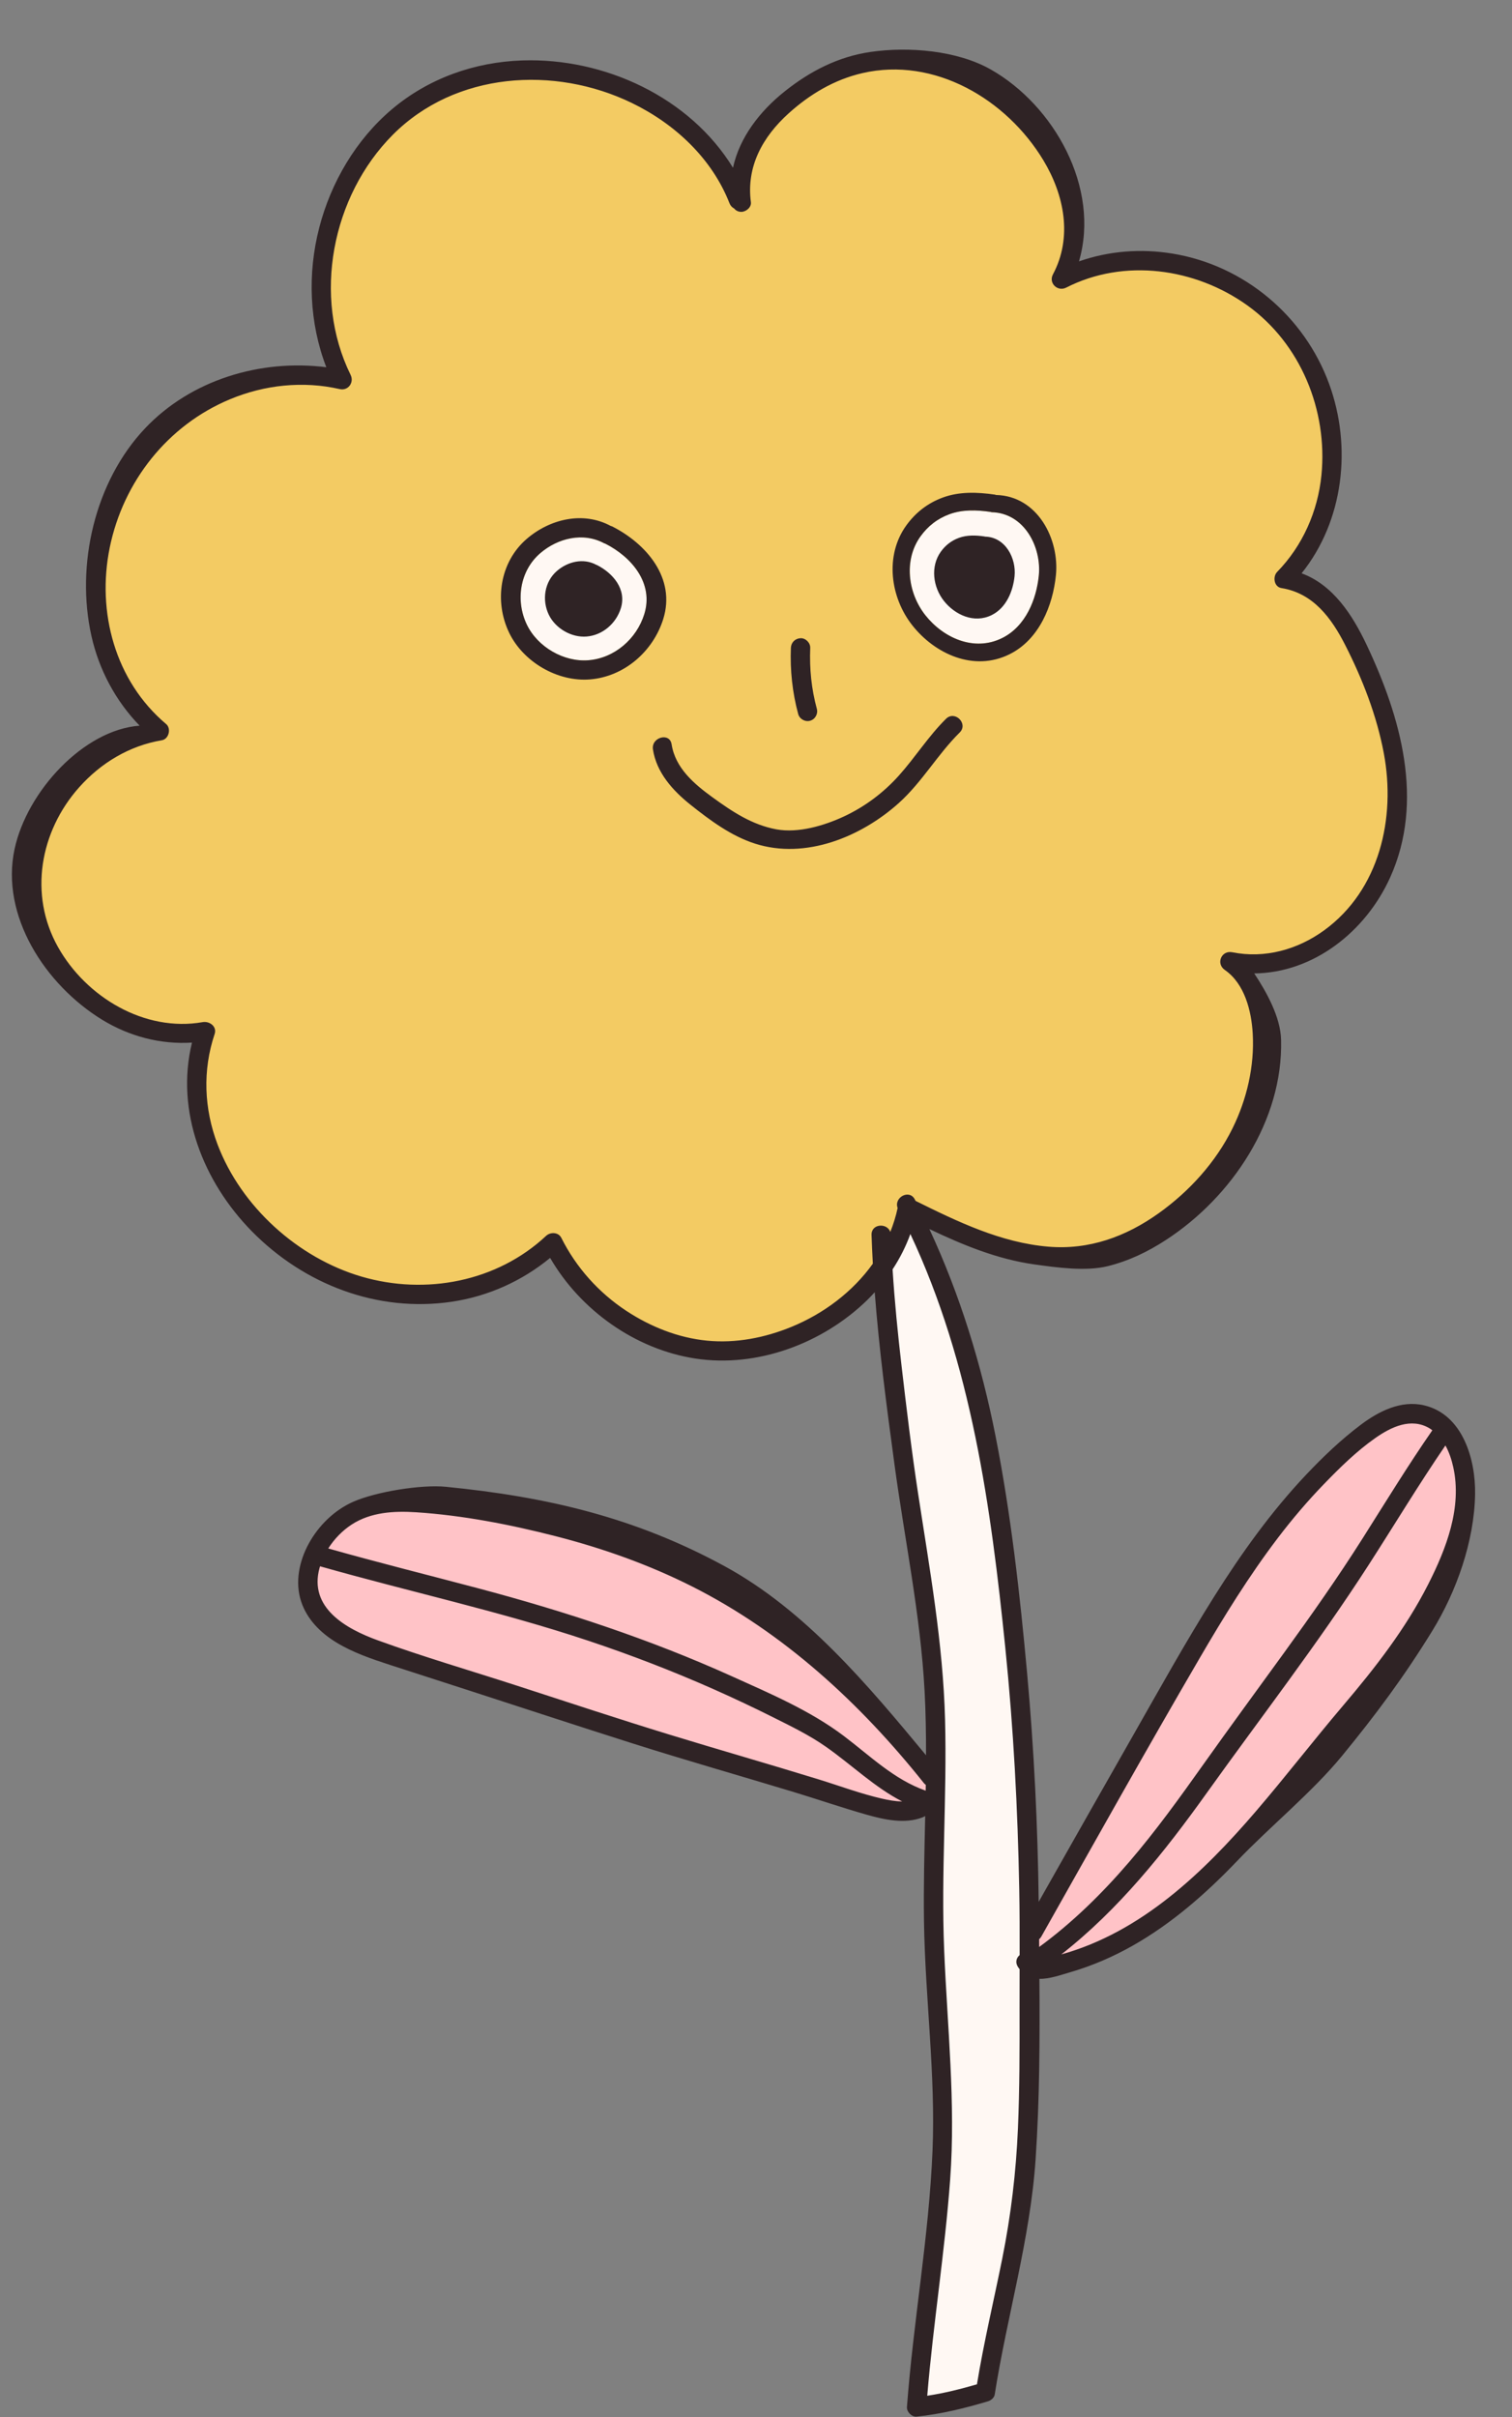 <?xml version="1.0" encoding="UTF-8" standalone="no"?><svg xmlns="http://www.w3.org/2000/svg" xmlns:xlink="http://www.w3.org/1999/xlink" fill="#2f2325" height="345.6" preserveAspectRatio="xMidYMid meet" version="1" viewBox="-1.7 -7.1 216.3 345.6" width="216.3" zoomAndPan="magnify"><rect x="-1.7" y="-7.1" width="216.3" height="345.6" fill="#808080" stroke="none"/><g id="change1_1"><path d="M136.924,189.676c2.609,10.753,6.42,35.654,7.241,47.934 c0.822,12.279,1.706,53.992,0.903,63.382c-0.803,9.39-6.239,34.432-6.239,34.432l-8.848,1.141 c0,0,3.07-32.684,3.07-37.559c0-4.875-2.289-23.98-1.435-40.088s-1.093-38.462-3.14-45.866 c-2.046-7.404-1.445-26.988-3.852-38.763c2.268-4.488,3.852-8.186,3.852-8.186S134.315,178.922,136.924,189.676z M136.924,189.676c2.609,10.753,6.42,35.654,7.241,47.934c0.822,12.279,1.706,53.992,0.903,63.382 c-0.803,9.39-6.239,34.432-6.239,34.432l-8.848,1.141c0,0,3.07-32.684,3.07-37.559 c0-4.875-2.289-23.98-1.435-40.088s-1.093-38.462-3.14-45.866c-2.046-7.404-1.445-26.988-3.852-38.763 c2.268-4.488,3.852-8.186,3.852-8.186S134.315,178.922,136.924,189.676z" fill="#fff8f3"/></g><g id="change2_1"><path d="M145.81,270.003c0,0,15.595-25.928,19.383-34.922c3.788-8.994,28.17-47.178,39.185-38.667 c4.11,4.19,10.293,18.803-18.238,48.779s-28.253,26.415-39.188,29.305 C144.505,274.678,145.81,270.003,145.81,270.003z M133.051,247.541c0,0-8.77-10.397-16.794-18.561 c-8.024-8.164-34.129-19.721-54.534-21.346c-20.405-1.625-19.683,10.835-19.141,13.001 c0.542,2.167,1.021,7.055,21.308,12.098c18.601,7.404,43.365,12.553,46.769,14.807 C114.063,249.794,132.604,256.309,133.051,247.541z" fill="#ffc3c7"/></g><g id="change3_1"><path d="M128.536,165.199c0,0,0,13.001-17.335,19.477c-17.335,6.476-30.156-8.462-33.948-13.699 c-5.237,5.056-22.211,11.918-37.56,1.294s-14.572-26.079-12.821-31.631c-2.13-0.095-21.488-1.083-24.558-20.405 s18.238-23.114,18.238-23.114S4.662,82.856,14.052,64.257s25.992-19.092,33.045-16.974 c-4.695-8.306-5.237-27.989,9.083-38.736c27.502-15.622,45.451,6.093,48.482,11.83 C104.081,9.182,118.244-5.445,136.001,3.584s16.371,24.017,14.385,28.711c6.862-3.792,19.322-3.25,27.628,3.611 c15.71,12.46,10.553,31.68,4.875,39.546c8.487,6.139,18.058,21.127,14.988,37.018 c-3.07,15.891-17.335,18.419-22.799,17.696c9.162,14.265,2.059,27.463-10.607,37.921s-35.995-1.986-35.995-1.986 M128.536,165.199c0,0,0,13.001-17.335,19.477c-17.335,6.476-30.156-8.462-33.948-13.699 c-5.237,5.056-22.211,11.918-37.56,1.294s-14.572-26.079-12.821-31.631c-2.13-0.095-21.488-1.083-24.558-20.405 s18.238-23.114,18.238-23.114S4.662,82.856,14.052,64.257s25.992-19.092,33.045-16.974 c-4.695-8.306-5.237-27.989,9.083-38.736c27.502-15.622,45.451,6.093,48.482,11.83 C104.081,9.182,118.244-5.445,136.001,3.584s16.371,24.017,14.385,28.711c6.862-3.792,19.322-3.25,27.628,3.611 c15.71,12.46,10.553,31.68,4.875,39.546c8.758,3.07,18.058,21.127,14.988,37.018 c-3.07,15.891-17.335,18.419-22.799,17.696c9.162,14.265,2.059,27.463-10.607,37.921s-35.995-1.986-35.995-1.986" fill="#f3cb63"/></g><g id="change4_1"><path d="M82.491,87.293c3.726-0.305,6.87-3.043,7.975-6.577c1.388-4.439-1.821-8.192-5.578-10.091 c-0.045-0.023-0.095-0.024-0.141-0.043c-3.025-1.639-6.646-0.757-9.165,1.411 c-2.931,2.522-3.56,6.797-1.909,10.221C75.212,85.401,78.958,87.583,82.491,87.293z M141.665,84.123 c3.378-1.675,4.9-5.543,5.243-8.926c0.411-4.055-2.054-8.953-6.764-9.067c-0.052-0.013-0.1-0.036-0.155-0.044 c-1.953-0.28-3.975-0.359-5.852,0.327c-1.732,0.633-3.102,1.716-4.145,3.16 c-2.444,3.385-1.824,8.121,0.698,11.301C133.222,84.068,137.613,86.132,141.665,84.123z" fill="#fff8f3"/></g><g id="change5_1"><path d="M202.009,193.819c-3.272-0.759-6.441,0.834-8.997,2.749c-2.829,2.119-5.427,4.599-7.854,7.163 c-5.006,5.29-9.266,11.247-13.142,17.399c-4.13,6.555-7.892,13.341-11.727,20.07 c-4.142,7.266-8.271,14.539-12.387,21.819c-0.338,0.597-0.675,1.194-1.012,1.792 c-0.131-10.871-0.664-21.767-1.647-32.59c-1.03-11.332-2.314-22.782-4.515-33.951 c-2.011-10.208-5.08-20.217-9.473-29.649c4.799,2.285,9.732,4.316,15.03,5.056 c3.179,0.444,7.35,1.023,10.481,0.248c3.001-0.743,5.721-2.052,8.306-3.732 c9.461-6.145,16.802-17.101,16.492-28.651c-0.086-3.213-2.051-6.787-3.841-9.47 c8.457-0.085,15.926-5.951,19.44-13.709c4.952-10.934,1.516-22.971-3.362-33.275 c-2.029-4.287-4.807-8.566-9.3-10.221c6.021-7.49,7.227-18.069,3.945-27.063 c-3.549-9.726-12.153-16.965-22.406-18.646c-4.527-0.742-9.108-0.384-13.387,1.11 c3.076-10.534-3.591-22.316-12.621-27.435c-4.796-2.719-11.727-3.301-17.189-2.509 c-4.622,0.67-8.643,2.742-12.268,5.625c-3.583,2.85-6.474,6.591-7.418,10.934 C96.988,6.812,84.781,1.148,73.024,1.54c-6.832,0.227-13.409,2.551-18.651,6.975 c-5.134,4.333-8.72,10.436-10.398,16.912c-1.712,6.607-1.438,13.633,1.006,19.978 c-9.441-1.196-19.38,1.816-25.933,8.74c-7.172,7.577-9.946,19.498-7.667,29.684 c1.08,4.824,3.461,9.29,6.893,12.82c-8.014,0.593-16.101,9.381-17.886,17.623 c-2.063,9.524,4.376,19.432,12.529,24.424c3.882,2.377,8.349,3.552,12.848,3.266 c-2.399,9.808,1.593,19.91,8.598,27.012c7.473,7.576,17.939,11.609,28.563,10.036 c5.183-0.768,10.047-2.953,14.076-6.267c4.327,7.48,12.191,13.069,20.748,14.385 c8.855,1.362,18.243-2.152,24.605-8.351c0.373-0.363,0.729-0.743,1.08-1.127c0.627,8.221,1.715,16.42,2.819,24.577 c1.462,10.808,3.725,21.52,4.313,32.432c0.165,3.063,0.213,6.127,0.208,9.19 c-8.331-10.051-17.28-20.744-28.783-27.011c-12.825-6.989-25.43-9.939-39.907-11.37 c-3.509-0.347-10.003,0.701-13.277,2.151c-2.671,1.183-4.927,3.398-6.326,5.949 c-1.368,2.493-2.014,5.53-1.105,8.292c0.843,2.564,2.779,4.484,5.042,5.865c2.377,1.45,5.063,2.361,7.697,3.217 c3.742,1.217,7.489,2.417,11.232,3.63c7.802,2.528,15.593,5.092,23.41,7.573 c7.649,2.428,15.369,4.625,23.05,6.951c3.47,1.051,6.906,2.236,10.393,3.229c2.533,0.721,5.524,1.401,8.077,0.405 c0.133-0.052,0.25-0.123,0.376-0.183c-0.112,5.019-0.246,10.038-0.172,15.058 c0.163,10.951,1.678,21.864,1.219,32.827c-0.513,12.256-2.748,24.366-3.657,36.59 c-0.052,0.694,0.678,1.457,1.384,1.384c3.49-0.361,6.849-1.187,10.205-2.187c0.424-0.126,0.893-0.499,0.967-0.967 c1.765-11.245,5.066-22.184,5.845-33.584c0.586-8.583,0.609-17.228,0.551-25.851 c1.449,0.023,3.052-0.553,4.476-0.968c3.079-0.896,6.053-2.187,8.844-3.763c5.626-3.178,10.551-7.499,14.997-12.155 c4.657-4.878,10.707-9.795,14.98-15c4.84-5.896,8.898-11.353,12.91-17.877 c3.45-5.61,6-12.782,6.117-19.514C209.408,201.554,207.554,195.105,202.009,193.819z M124.488,250.056 c-3.09-0.707-6.095-1.837-9.121-2.769c-7.091-2.185-14.226-4.221-21.32-6.395 c-7.307-2.239-14.564-4.646-21.834-7.003c-6.619-2.147-13.337-4.101-19.878-6.473 c-4.544-1.647-9.901-4.649-8.321-10.357c0.021-0.075,0.051-0.147,0.074-0.222 c12.763,3.625,25.763,6.439,38.36,10.637c6.088,2.03,12.086,4.338,17.953,6.94 c2.859,1.268,5.689,2.603,8.486,4.003c2.593,1.298,5.225,2.572,7.603,4.245c3.704,2.606,6.914,5.759,10.874,7.796 C126.371,250.451,125.351,250.253,124.488,250.056z M130.724,248.914c-4.519-1.584-7.933-4.967-11.715-7.823 c-4.799-3.624-10.588-6.084-16.043-8.546c-11.696-5.277-23.814-9.262-36.204-12.55 c-7.168-1.902-14.366-3.691-21.503-5.709c0.866-1.371,2.033-2.567,3.366-3.431 c2.723-1.764,6.037-1.949,9.187-1.745c6.683,0.434,13.448,1.752,19.928,3.409 c6.744,1.725,13.342,4.061,19.564,7.196c13.107,6.604,24.05,16.697,33.151,28.103 c0.089,0.112,0.185,0.195,0.283,0.266C130.734,248.362,130.729,248.638,130.724,248.914z M122.98,169.461 c0.045,1.37,0.107,2.74,0.184,4.11c-2.869,4.015-7.022,7.137-11.629,9.027 c-3.823,1.569-7.963,2.378-12.094,1.976c-4.116-0.401-8.089-1.99-11.527-4.251 c-3.96-2.603-7.197-6.213-9.316-10.452c-0.414-0.827-1.562-0.852-2.174-0.28 c-7.035,6.575-17.239,8.501-26.386,5.831c-9.105-2.658-17.25-10.005-20.619-18.91 c-1.934-5.111-2.156-10.58-0.415-15.775c0.365-1.088-0.74-1.872-1.703-1.703c-8.314,1.462-16.681-3.583-20.699-10.725 c-4.21-7.483-2.597-16.543,3.019-22.843c3.115-3.495,7.197-5.955,11.837-6.732c0.997-0.167,1.368-1.675,0.611-2.314 c-7.313-6.164-9.956-16.022-8.068-25.245c1.93-9.425,8.279-17.485,17.217-21.2 c4.948-2.057,10.439-2.642,15.674-1.446c1.222,0.279,2.099-0.946,1.563-2.034 c-5.501-11.182-2.683-25.558,6.029-34.317c8.944-8.993,23.12-9.937,34.222-4.547 c6.136,2.979,11.429,7.897,13.952,14.329c0.142,0.362,0.386,0.604,0.669,0.752c0.234,0.285,0.569,0.472,1.009,0.477 c0.672,0.007,1.483-0.643,1.384-1.384c-0.678-5.093,1.685-9.341,5.384-12.684c3.042-2.749,6.562-4.847,10.575-5.769 c10.298-2.366,20.605,3.731,25.874,12.451c2.994,4.955,4.212,11.015,1.379,16.322 c-0.667,1.25,0.659,2.524,1.894,1.894c8.298-4.231,18.446-2.796,25.9,2.534 c7.64,5.463,11.531,15.021,10.614,24.278c-0.513,5.172-2.695,10.11-6.333,13.834 c-0.664,0.679-0.46,2.143,0.611,2.314c4.555,0.728,7.163,4.293,9.134,8.168 c2.473,4.86,4.497,10.06,5.508,15.43c1.741,9.252-0.584,19.567-8.549,25.346 c-3.79,2.749-8.491,4.056-13.127,3.123c-1.557-0.313-2.372,1.627-1.067,2.53c2.842,1.967,3.808,5.852,3.993,9.106 c0.265,4.647-0.839,9.387-2.895,13.547c-2.392,4.839-6.162,8.99-10.543,12.12 c-4.706,3.363-9.977,5.278-15.797,4.79c-6.778-0.568-12.989-3.572-19-6.548 c-0.035-0.068-0.066-0.137-0.101-0.204c-0.79-1.523-3.026-0.283-2.461,1.222 c-0.252,1.182-0.607,2.323-1.051,3.421C125.205,167.702,122.926,167.838,122.98,169.461z M143.906,274.086 c0.08,0.129,0.166,0.24,0.252,0.353c-0.005,1.859-0.01,3.717-0.007,5.576 c0.011,5.719,0.015,11.441-0.228,17.155c-0.268,6.289-1.002,12.452-2.241,18.624 c-1.205,5.999-2.637,11.953-3.624,17.994c-2.342,0.681-4.7,1.273-7.11,1.634 c0.858-10.335,2.522-20.588,3.279-30.933c0.803-10.976-0.412-21.858-0.86-32.817 c-0.448-10.964,0.415-21.933,0.13-32.9c-0.283-10.922-2.221-21.621-3.866-32.393 c-0.928-6.077-1.659-12.19-2.37-18.296c-0.53-4.557-0.985-9.123-1.272-13.7 c1.041-1.581,1.9-3.276,2.545-5.055c8.721,18.553,11.529,38.989,13.59,59.257 c1.162,11.427,1.772,22.939,1.985,34.422c0.058,3.137,0.061,6.275,0.055,9.413 C143.714,272.804,143.5,273.432,143.906,274.086z M146.961,271.26c-0.003-0.368-0.005-0.736-0.009-1.103 c0.115-0.1,0.222-0.22,0.311-0.377c7.504-13.295,14.96-26.626,22.654-39.813 c3.451-5.915,7.056-11.76,11.209-17.213c2.033-2.669,4.213-5.232,6.545-7.645c2.265-2.343,4.675-4.716,7.349-6.594 c2.273-1.596,5.143-2.987,7.791-1.401c0.139,0.083,0.262,0.183,0.391,0.277 c-3.497,5.044-6.698,10.281-9.981,15.465c-3.522,5.561-7.304,10.923-11.164,16.253 c-3.874,5.348-7.788,10.668-11.611,16.052c-3.384,4.766-6.799,9.508-10.612,13.945 C155.978,263.593,151.741,267.767,146.961,271.26z M202.613,219.406c-3.235,6.369-7.579,11.937-12.187,17.357 c-4.221,4.965-8.198,10.131-12.442,15.075c-7.564,8.811-16.418,17.303-27.858,20.487 c8.201-6.405,14.752-14.616,20.792-23.061c7.747-10.832,15.947-21.417,23.165-32.613 c3.671-5.694,7.165-11.503,10.993-17.094c0.53,0.96,0.884,2.033,1.117,3.082 C207.481,208.427,205.199,214.314,202.613,219.406z M142.718,86.44c4.276-2.12,6.202-7.015,6.636-11.296 c0.521-5.132-2.599-11.33-8.56-11.475c-0.066-0.017-0.127-0.046-0.197-0.056 c-2.471-0.354-5.03-0.454-7.405,0.414c-2.192,0.801-3.926,2.171-5.245,3.999 c-3.093,4.284-2.308,10.277,0.883,14.303C132.032,86.37,137.59,88.982,142.718,86.44z M129.992,69.573 c1.043-1.444,2.413-2.527,4.144-3.16c1.877-0.686,3.899-0.607,5.852-0.327c0.055,0.008,0.103,0.031,0.155,0.044 c4.71,0.114,7.175,5.011,6.764,9.067c-0.343,3.383-1.865,7.251-5.243,8.926c-4.052,2.009-8.443-0.056-10.974-3.248 C128.168,77.694,127.548,72.958,129.992,69.573z M85.859,68.155c-0.059-0.03-0.124-0.031-0.184-0.056 c-3.971-2.151-8.724-0.994-12.031,1.852c-3.847,3.311-4.673,8.923-2.506,13.417 c2.018,4.183,6.935,7.047,11.574,6.668c4.891-0.401,9.018-3.995,10.469-8.634 C95.002,75.574,90.79,70.648,85.859,68.155z M90.466,80.717c-1.105,3.533-4.249,6.272-7.975,6.577 c-3.533,0.289-7.28-1.893-8.817-5.079c-1.651-3.424-1.022-7.699,1.909-10.221c2.519-2.168,6.14-3.049,9.165-1.411 c0.046,0.019,0.096,0.02,0.141,0.043C88.645,72.525,91.855,76.278,90.466,80.717z M135.59,97.627 c1.27-1.254-0.688-3.212-1.958-1.958c-2.517,2.487-4.395,5.501-6.752,8.125 c-2.209,2.459-4.878,4.454-7.877,5.848c-2.8,1.302-6.516,2.401-9.623,1.832c-3.493-0.639-6.311-2.525-9.131-4.567 c-2.64-1.912-5.346-4.199-5.872-7.593c-0.272-1.756-2.94-1.01-2.67,0.736c0.513,3.314,2.838,5.887,5.374,7.906 c2.79,2.222,5.813,4.47,9.242,5.563c7.206,2.297,15.161-0.957,20.573-5.824 C130.216,104.709,132.423,100.755,135.59,97.627z M114.186,95.946c0.726-0.199,1.163-0.979,0.967-1.703 c-0.78-2.875-1.062-5.717-0.945-8.714c0.028-0.725-0.657-1.417-1.384-1.384c-0.774,0.035-1.354,0.608-1.384,1.384 c-0.124,3.177,0.211,6.38,1.044,9.45C112.679,95.701,113.467,96.144,114.186,95.946z M82.219,83.906 c2.286-0.187,4.215-1.867,4.893-4.035c0.852-2.723-1.117-5.026-3.422-6.191c-0.028-0.014-0.058-0.014-0.086-0.026 c-1.856-1.006-4.077-0.465-5.623,0.866c-1.798,1.548-2.184,4.17-1.171,6.271 C77.753,82.745,80.052,84.083,82.219,83.906z M140.171,80.837c2.106-1.044,3.054-3.455,3.268-5.564 c0.256-2.528-1.28-5.58-4.216-5.652c-0.033-0.008-0.063-0.022-0.097-0.027 c-1.217-0.174-2.478-0.224-3.647,0.204c-1.079,0.394-1.933,1.069-2.583,1.97 c-1.523,2.11-1.137,5.062,0.435,7.045C134.908,80.803,137.645,82.089,140.171,80.837z" fill="inherit"/></g></svg>